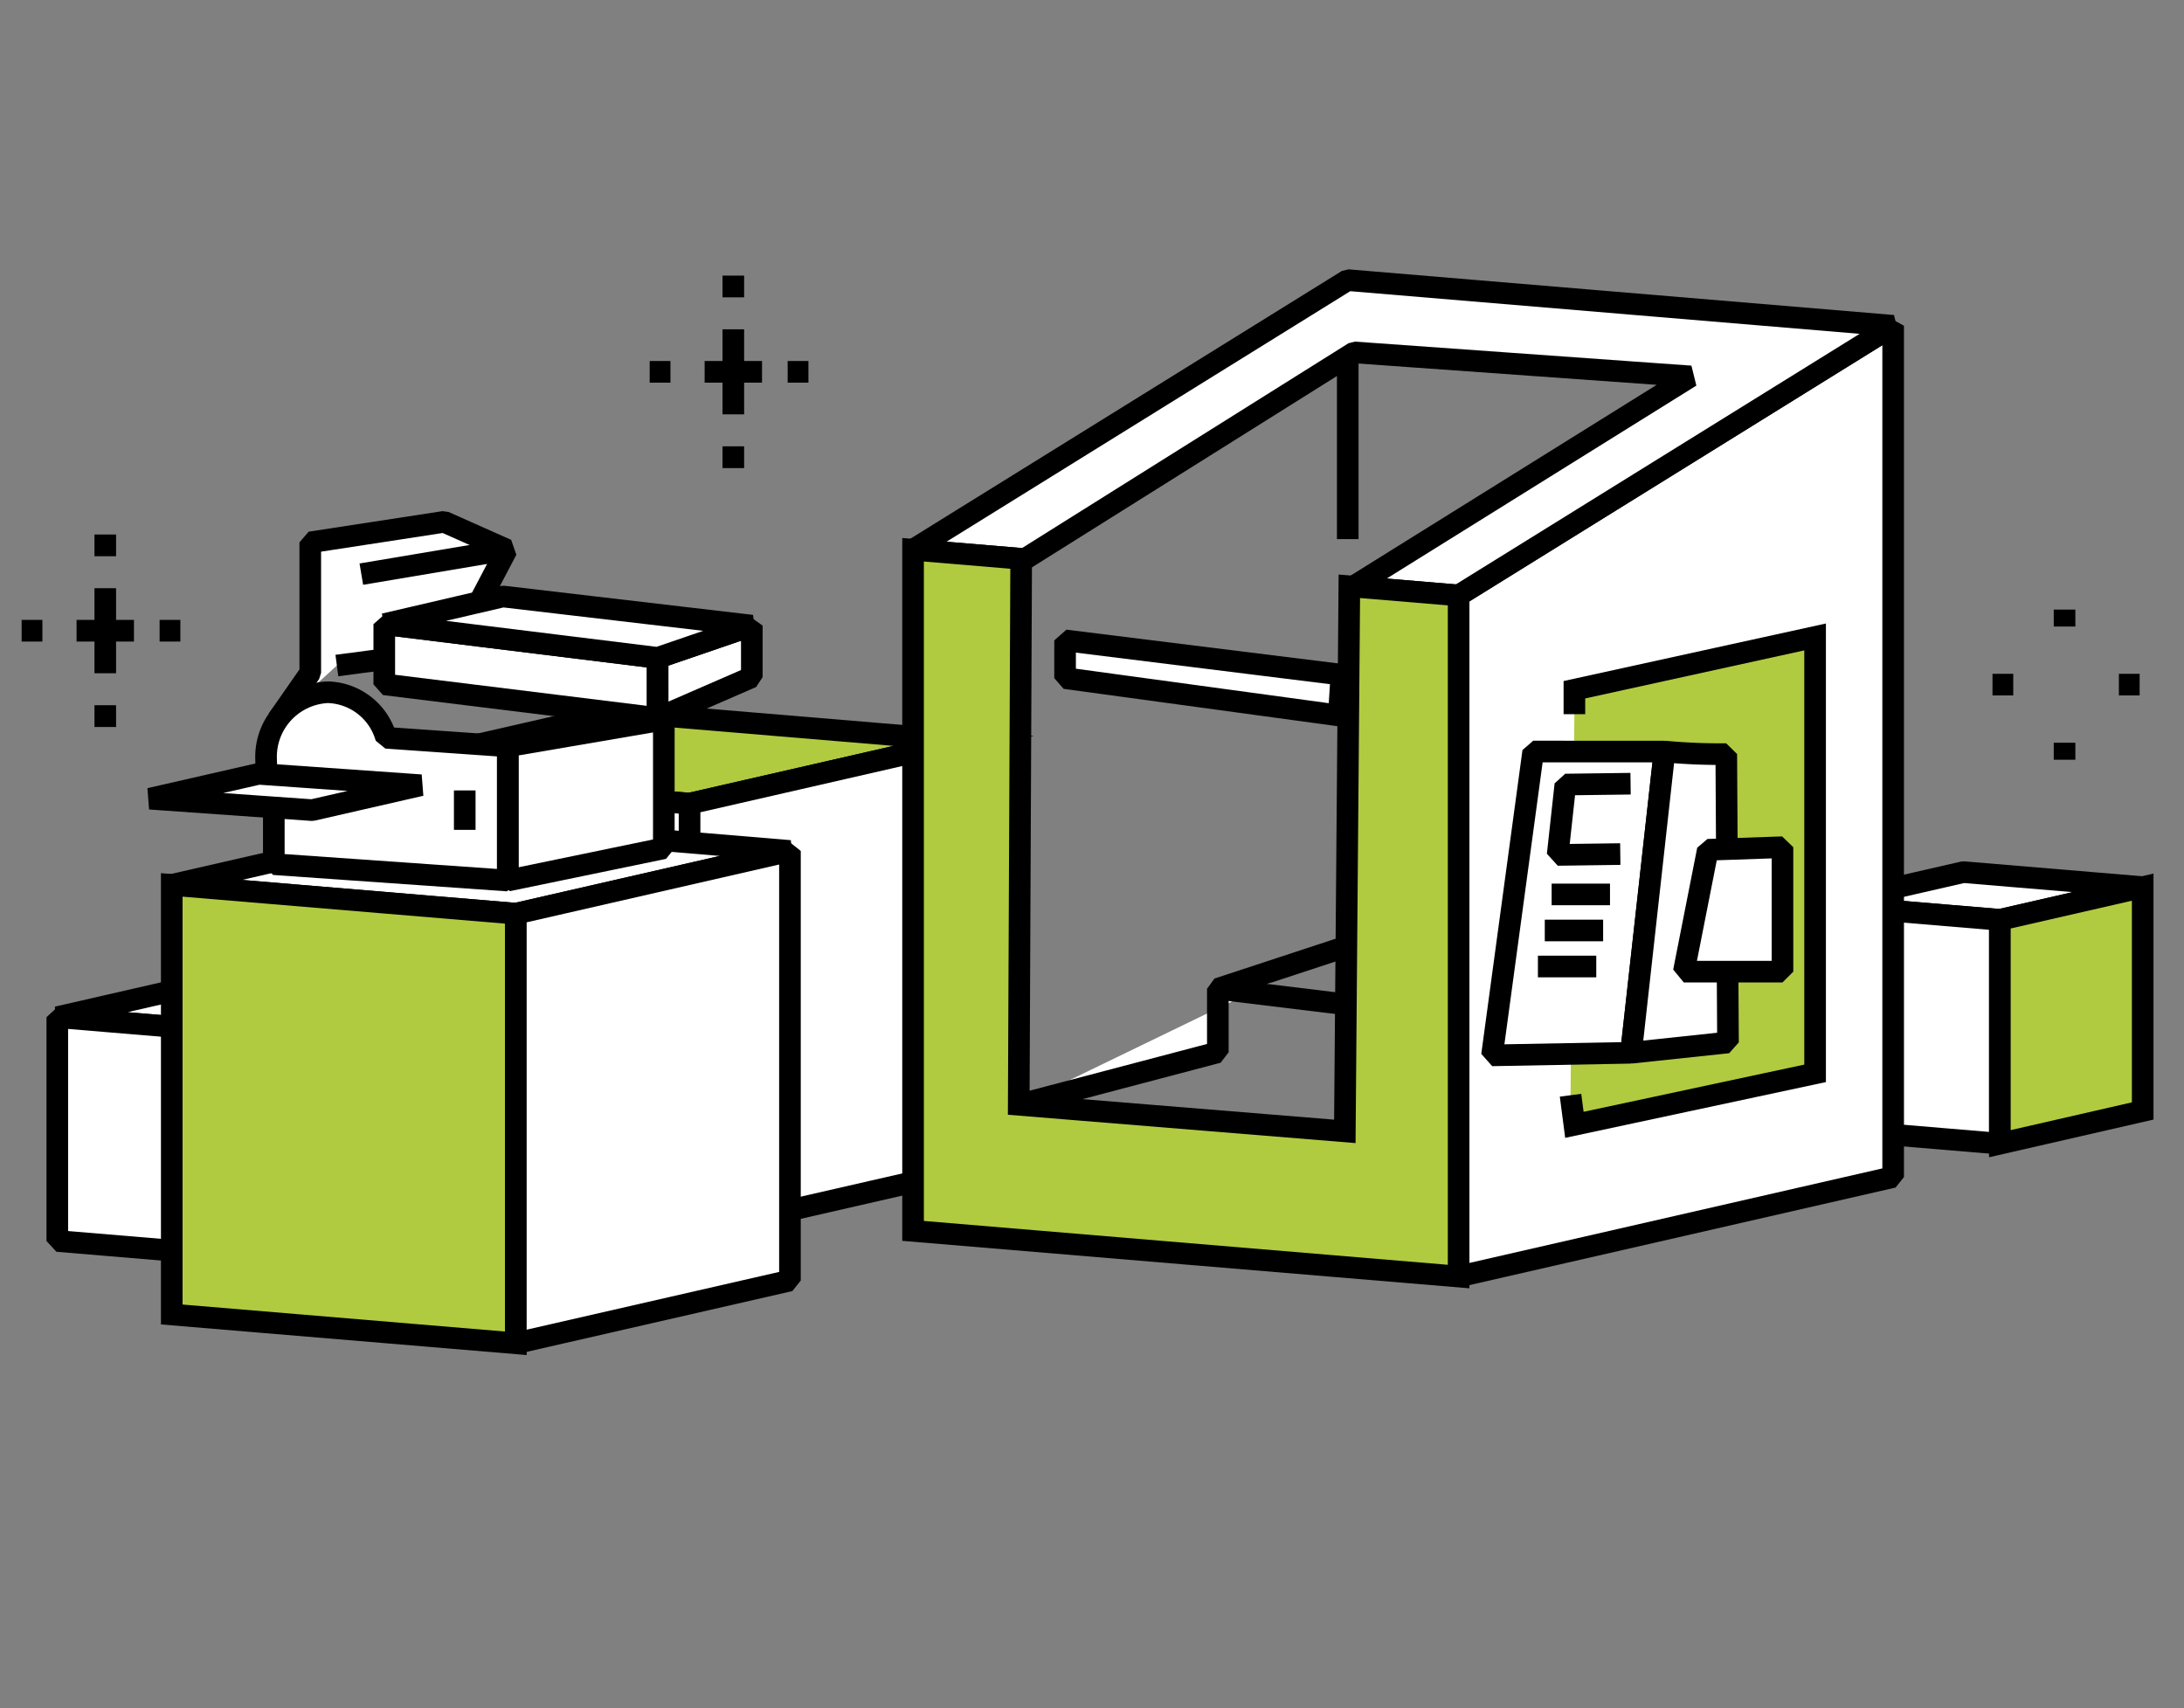 <svg xmlns="http://www.w3.org/2000/svg" xmlns:xlink="http://www.w3.org/1999/xlink" width="202" height="158" viewBox="0 0 202 158">
  <rect x="0" y="0" width="202" height="158" fill="#808080" stroke="none"/>
  <defs>
    <clipPath id="clip-path">
      <rect id="長方形_303" data-name="長方形 303" width="202" height="158" transform="translate(444 1821)" fill="none" stroke="#707070" stroke-width="1"/>
    </clipPath>
  </defs>
  <g id="マスクグループ_4" data-name="マスクグループ 4" transform="translate(-444 -1821)" clip-path="url(#clip-path)">
    <g id="グループ_1565" data-name="グループ 1565" transform="translate(439.063 1791.914)">
      <g id="グループ_1554" data-name="グループ 1554" transform="translate(36.89 94.944)">
        <path id="パス_2065" data-name="パス 2065" d="M55.339,85.381,23.513,82.718l25.352-5.8L80.69,79.578Z" transform="translate(-23.513 -76.914)" fill="#b0cb40" stroke="#000" stroke-miterlimit="10" stroke-width="2"/>
        <path id="パス_2066" data-name="パス 2066" d="M23.513,80.126v39.73l31.826,2.664V82.79Z" transform="translate(-23.513 -74.322)" fill="#fff" stroke="#000" stroke-linejoin="bevel" stroke-width="2"/>
        <path id="パス_2067" data-name="パス 2067" d="M66.476,78.388v39.73l-25.351,5.8V84.192Z" transform="translate(-9.299 -75.725)" fill="#fff" stroke="#000" stroke-linejoin="bevel" stroke-width="2"/>
      </g>
      <g id="グループ_1555" data-name="グループ 1555" transform="translate(10.236 120.135)">
        <path id="パス_2068" data-name="パス 2068" d="M25.346,95.267,8.763,93.879l13.21-3.024,16.583,1.388Z" transform="translate(-8.763 -90.855)" fill="#fff" stroke="#000" stroke-linejoin="bevel" stroke-width="2"/>
        <path id="パス_2069" data-name="パス 2069" d="M8.763,92.528v20.7l16.583,1.388v-20.7Z" transform="translate(-8.763 -89.504)" fill="#fff" stroke="#000" stroke-linejoin="bevel" stroke-width="2"/>
        <path id="パス_2070" data-name="パス 2070" d="M31.15,91.623v20.7l-13.21,3.024v-20.7Z" transform="translate(-1.356 -90.235)" fill="#fff" stroke="#000" stroke-linejoin="bevel" stroke-width="2"/>
      </g>
      <g id="グループ_1556" data-name="グループ 1556" transform="translate(173.323 109.745)">
        <path id="パス_2071" data-name="パス 2071" d="M115.6,89.517,99.013,88.129l13.21-3.024,16.583,1.388Z" transform="translate(-99.013 -85.105)" fill="#fff" stroke="#000" stroke-linejoin="bevel" stroke-width="2"/>
        <path id="パス_2072" data-name="パス 2072" d="M99.013,86.778v20.7l16.583,1.388v-20.7Z" transform="translate(-99.013 -83.754)" fill="#fff" stroke="#000" stroke-linejoin="bevel" stroke-width="2"/>
        <path id="パス_2073" data-name="パス 2073" d="M121.4,85.873v20.7L108.19,109.6V88.9Z" transform="translate(-91.606 -84.485)" fill="#b0cb40" stroke="#000" stroke-miterlimit="10" stroke-width="2"/>
      </g>
      <g id="グループ_1558" data-name="グループ 1558" transform="translate(89.384 54.993)">
        <path id="パス_2074" data-name="パス 2074" d="M120.679,57.143V135.87l-40.194,9.2V82.081Z" transform="translate(-30.026 -52.92)" fill="#fff" stroke="#000" stroke-linejoin="bevel" stroke-width="2"/>
        <path id="パス_2075" data-name="パス 2075" d="M86.215,115.452l.357,2.738,22.263-4.762V73.068L86.572,77.95v2.262" transform="translate(-25.402 -40.067)" fill="#b0cb40" stroke="#000" stroke-miterlimit="10" stroke-width="2"/>
        <path id="パス_2076" data-name="パス 2076" d="M92.756,54.806,52.562,79.744l10.332.865L93.371,61.49l31.113,2.222-31.2,19.44,9.732.815,40.194-24.938Z" transform="translate(-52.562 -54.806)" fill="#fff" stroke="#000" stroke-linejoin="bevel" stroke-width="2"/>
        <g id="グループ_1557" data-name="グループ 1557" transform="translate(0 24.938)">
          <path id="パス_2077" data-name="パス 2077" d="M92.917,71.984,92.5,122.395l-30.161-2.458.226-50.494-10-.837V131.6l50.459,4.223V72.829Z" transform="translate(-52.562 -68.606)" fill="#b0cb40" stroke="#000" stroke-miterlimit="10" stroke-width="2"/>
        </g>
        <line id="線_106" data-name="線 106" y2="17.269" transform="translate(40.207 6.684)" fill="#fff" stroke="#000" stroke-linejoin="bevel" stroke-width="2"/>
        <path id="パス_2078" data-name="パス 2078" d="M57.973,103.5l18.414-4.852V92.778l11.588-3.81" transform="translate(-48.195 -27.235)" fill="#fff" stroke="#000" stroke-linejoin="bevel" stroke-width="2"/>
        <path id="パス_2079" data-name="パス 2079" d="M85.9,76.419,60.344,73.244v3.492l25.319,3.453Z" transform="translate(-46.281 -39.925)" fill="#fff" stroke="#000" stroke-linejoin="bevel" stroke-width="2"/>
        <line id="線_107" data-name="線 107" x2="11.747" y2="1.429" transform="translate(28.191 65.543)" fill="#fff" stroke="#000" stroke-linejoin="bevel" stroke-width="2"/>
        <path id="パス_2080" data-name="パス 2080" d="M86.005,78.932l-3.81,28.1,12.858-.238,3.1-27.859Z" transform="translate(-28.646 -35.335)" fill="#fff" stroke="#000" stroke-linejoin="bevel" stroke-width="2"/>
        <path id="パス_2081" data-name="パス 2081" d="M92.407,78.932a54.058,54.058,0,0,0,5.714.239l.159,26.669-8.968.952Z" transform="translate(-22.903 -35.335)" fill="#fff" stroke="#000" stroke-linejoin="bevel" stroke-width="2"/>
        <path id="パス_2082" data-name="パス 2082" d="M92.3,80.579l-6.032.079-.714,6.508,5.794-.079" transform="translate(-25.934 -34.006)" fill="#fff" stroke="#000" stroke-linejoin="bevel" stroke-width="2"/>
        <line id="線_108" data-name="線 108" x2="5.397" transform="translate(59.066 56.812)" fill="#fff" stroke="#000" stroke-linejoin="bevel" stroke-width="2"/>
        <line id="線_109" data-name="線 109" x2="5.397" transform="translate(58.431 60.146)" fill="#fff" stroke="#000" stroke-linejoin="bevel" stroke-width="2"/>
        <line id="線_110" data-name="線 110" x2="5.397" transform="translate(57.796 63.479)" fill="#fff" stroke="#000" stroke-linejoin="bevel" stroke-width="2"/>
        <path id="パス_2083" data-name="パス 2083" d="M101.14,95.338H92.012l2.222-11.271,6.905-.238Z" transform="translate(-20.723 -31.382)" fill="#fff" stroke="#000" stroke-linejoin="bevel" stroke-width="2"/>
      </g>
      <g id="グループ_1561" data-name="グループ 1561" transform="translate(18.796 77.343)">
        <g id="グループ_1559" data-name="グループ 1559" transform="translate(2.027 27.779)">
          <path id="パス_2084" data-name="パス 2084" d="M46.447,91.014,14.622,88.35l25.352-5.8L71.8,85.211Z" transform="translate(-14.622 -82.547)" fill="#fff" stroke="#000" stroke-linejoin="bevel" stroke-width="2"/>
          <path id="パス_2085" data-name="パス 2085" d="M14.622,85.759v39.73l31.826,2.664V88.422Z" transform="translate(-14.622 -79.955)" fill="#b0cb40" stroke="#000" stroke-miterlimit="10" stroke-width="2"/>
          <path id="パス_2086" data-name="パス 2086" d="M57.585,84.021v39.73l-25.352,5.8V89.825Z" transform="translate(-0.408 -81.357)" fill="#fff" stroke="#000" stroke-linejoin="bevel" stroke-width="2"/>
        </g>
        <path id="パス_2087" data-name="パス 2087" d="M31.818,92.185,46.255,89.2V77.3L31.818,79.769Z" transform="translate(1.284 -59.004)" fill="#fff" stroke="#000" stroke-linejoin="bevel" stroke-width="2"/>
        <path id="パス_2088" data-name="パス 2088" d="M20.042,85.469l3.016-4.326V69.079l12.382-1.9,5.794,2.58L36.353,79.04,25.519,80.469" transform="translate(-8.22 -67.174)" fill="#fff" stroke="#000" stroke-linejoin="bevel" stroke-width="2"/>
        <g id="グループ_1560" data-name="グループ 1560" transform="translate(21.681 6.905)">
          <path id="パス_2089" data-name="パス 2089" d="M25.5,72.413v5.568L50.784,81.1V75.533Z" transform="translate(-25.498 -69.852)" fill="#fff" stroke="#000" stroke-linejoin="bevel" stroke-width="2"/>
          <path id="パス_2090" data-name="パス 2090" d="M39.491,75.471,48.2,72.489v4.762l-8.707,3.788Z" transform="translate(-14.204 -69.79)" fill="#fff" stroke="#000" stroke-linejoin="bevel" stroke-width="2"/>
          <path id="パス_2091" data-name="パス 2091" d="M25.5,73.557l25.286,3.12,8.707-2.982L36.474,71,25.5,73.557" transform="translate(-25.498 -70.996)" fill="#fff" stroke="#000" stroke-linejoin="bevel" stroke-width="2"/>
        </g>
        <line id="線_111" data-name="線 111" x1="13.453" y2="2.262" transform="translate(19.561 2.58)" fill="#fff" stroke="#000" stroke-linejoin="bevel" stroke-width="2"/>
        <path id="パス_2092" data-name="パス 2092" d="M30.551,80.113A5.762,5.762,0,0,0,25.164,75.9,5.976,5.976,0,0,0,19.45,82.1a6.552,6.552,0,0,0,.714,2.947V91.8L41.8,93.315V80.9Z" transform="translate(-8.698 -60.135)" fill="#fff" stroke="#000" stroke-linejoin="bevel" stroke-width="2"/>
        <path id="パス_2093" data-name="パス 2093" d="M28.512,83.433,13.5,82.376l10.062-2.3L38.574,81.13Z" transform="translate(-13.5 -56.765)" fill="#fff" stroke="#000" stroke-linejoin="bevel" stroke-width="2"/>
        <line id="線_112" data-name="線 112" y2="3.651" transform="translate(29.125 24.843)" fill="#fff" stroke="#000" stroke-linejoin="bevel" stroke-width="2"/>
      </g>
      <g id="グループ_1562" data-name="グループ 1562" transform="translate(65.027 54.574)">
        <line id="線_113" data-name="線 113" x2="5.308" transform="translate(5.082 8.901)" fill="#fff" stroke="#000" stroke-linejoin="bevel" stroke-width="2"/>
        <line id="線_114" data-name="線 114" x2="1.92" transform="translate(0 8.901)" fill="#fff" stroke="#000" stroke-linejoin="bevel" stroke-width="2"/>
        <line id="線_115" data-name="線 115" x2="1.92" transform="translate(12.762 8.901)" fill="#fff" stroke="#000" stroke-linejoin="bevel" stroke-width="2"/>
        <line id="線_116" data-name="線 116" y2="7.864" transform="translate(7.736 4.969)" fill="#fff" stroke="#000" stroke-linejoin="bevel" stroke-width="2"/>
        <line id="線_117" data-name="線 117" y2="2.012" transform="translate(7.736)" fill="#fff" stroke="#000" stroke-linejoin="bevel" stroke-width="2"/>
        <line id="線_118" data-name="線 118" y2="2.012" transform="translate(7.736 15.791)" fill="#fff" stroke="#000" stroke-linejoin="bevel" stroke-width="2"/>
      </g>
      <g id="グループ_1563" data-name="グループ 1563" transform="translate(6.937 78.518)">
        <line id="線_119" data-name="線 119" x2="5.308" transform="translate(5.082 8.901)" fill="#fff" stroke="#000" stroke-linejoin="bevel" stroke-width="2"/>
        <line id="線_120" data-name="線 120" x2="1.92" transform="translate(0 8.901)" fill="#fff" stroke="#000" stroke-linejoin="bevel" stroke-width="2"/>
        <line id="線_121" data-name="線 121" x2="1.92" transform="translate(12.762 8.901)" fill="#fff" stroke="#000" stroke-linejoin="bevel" stroke-width="2"/>
        <line id="線_122" data-name="線 122" y2="7.864" transform="translate(7.736 4.969)" fill="#fff" stroke="#000" stroke-linejoin="bevel" stroke-width="2"/>
        <line id="線_123" data-name="線 123" y2="2.012" transform="translate(7.736)" fill="#fff" stroke="#000" stroke-linejoin="bevel" stroke-width="2"/>
        <line id="線_124" data-name="線 124" y2="2.012" transform="translate(7.736 15.791)" fill="#fff" stroke="#000" stroke-linejoin="bevel" stroke-width="2"/>
      </g>
      <g id="グループ_1564" data-name="グループ 1564" transform="translate(189.225 85.461)">
        <line id="線_125" data-name="線 125" x2="1.92" transform="translate(0 6.944)" fill="#fff" stroke="#000" stroke-linejoin="bevel" stroke-width="2"/>
        <line id="線_126" data-name="線 126" x2="1.92" transform="translate(11.689 6.944)" fill="#fff" stroke="#000" stroke-linejoin="bevel" stroke-width="2"/>
        <line id="線_127" data-name="線 127" y2="1.57" transform="translate(6.664)" fill="#fff" stroke="#000" stroke-linejoin="bevel" stroke-width="2"/>
        <line id="線_128" data-name="線 128" y2="1.57" transform="translate(6.664 12.318)" fill="#fff" stroke="#000" stroke-linejoin="bevel" stroke-width="2"/>
      </g>
    </g>
  </g>
</svg>
